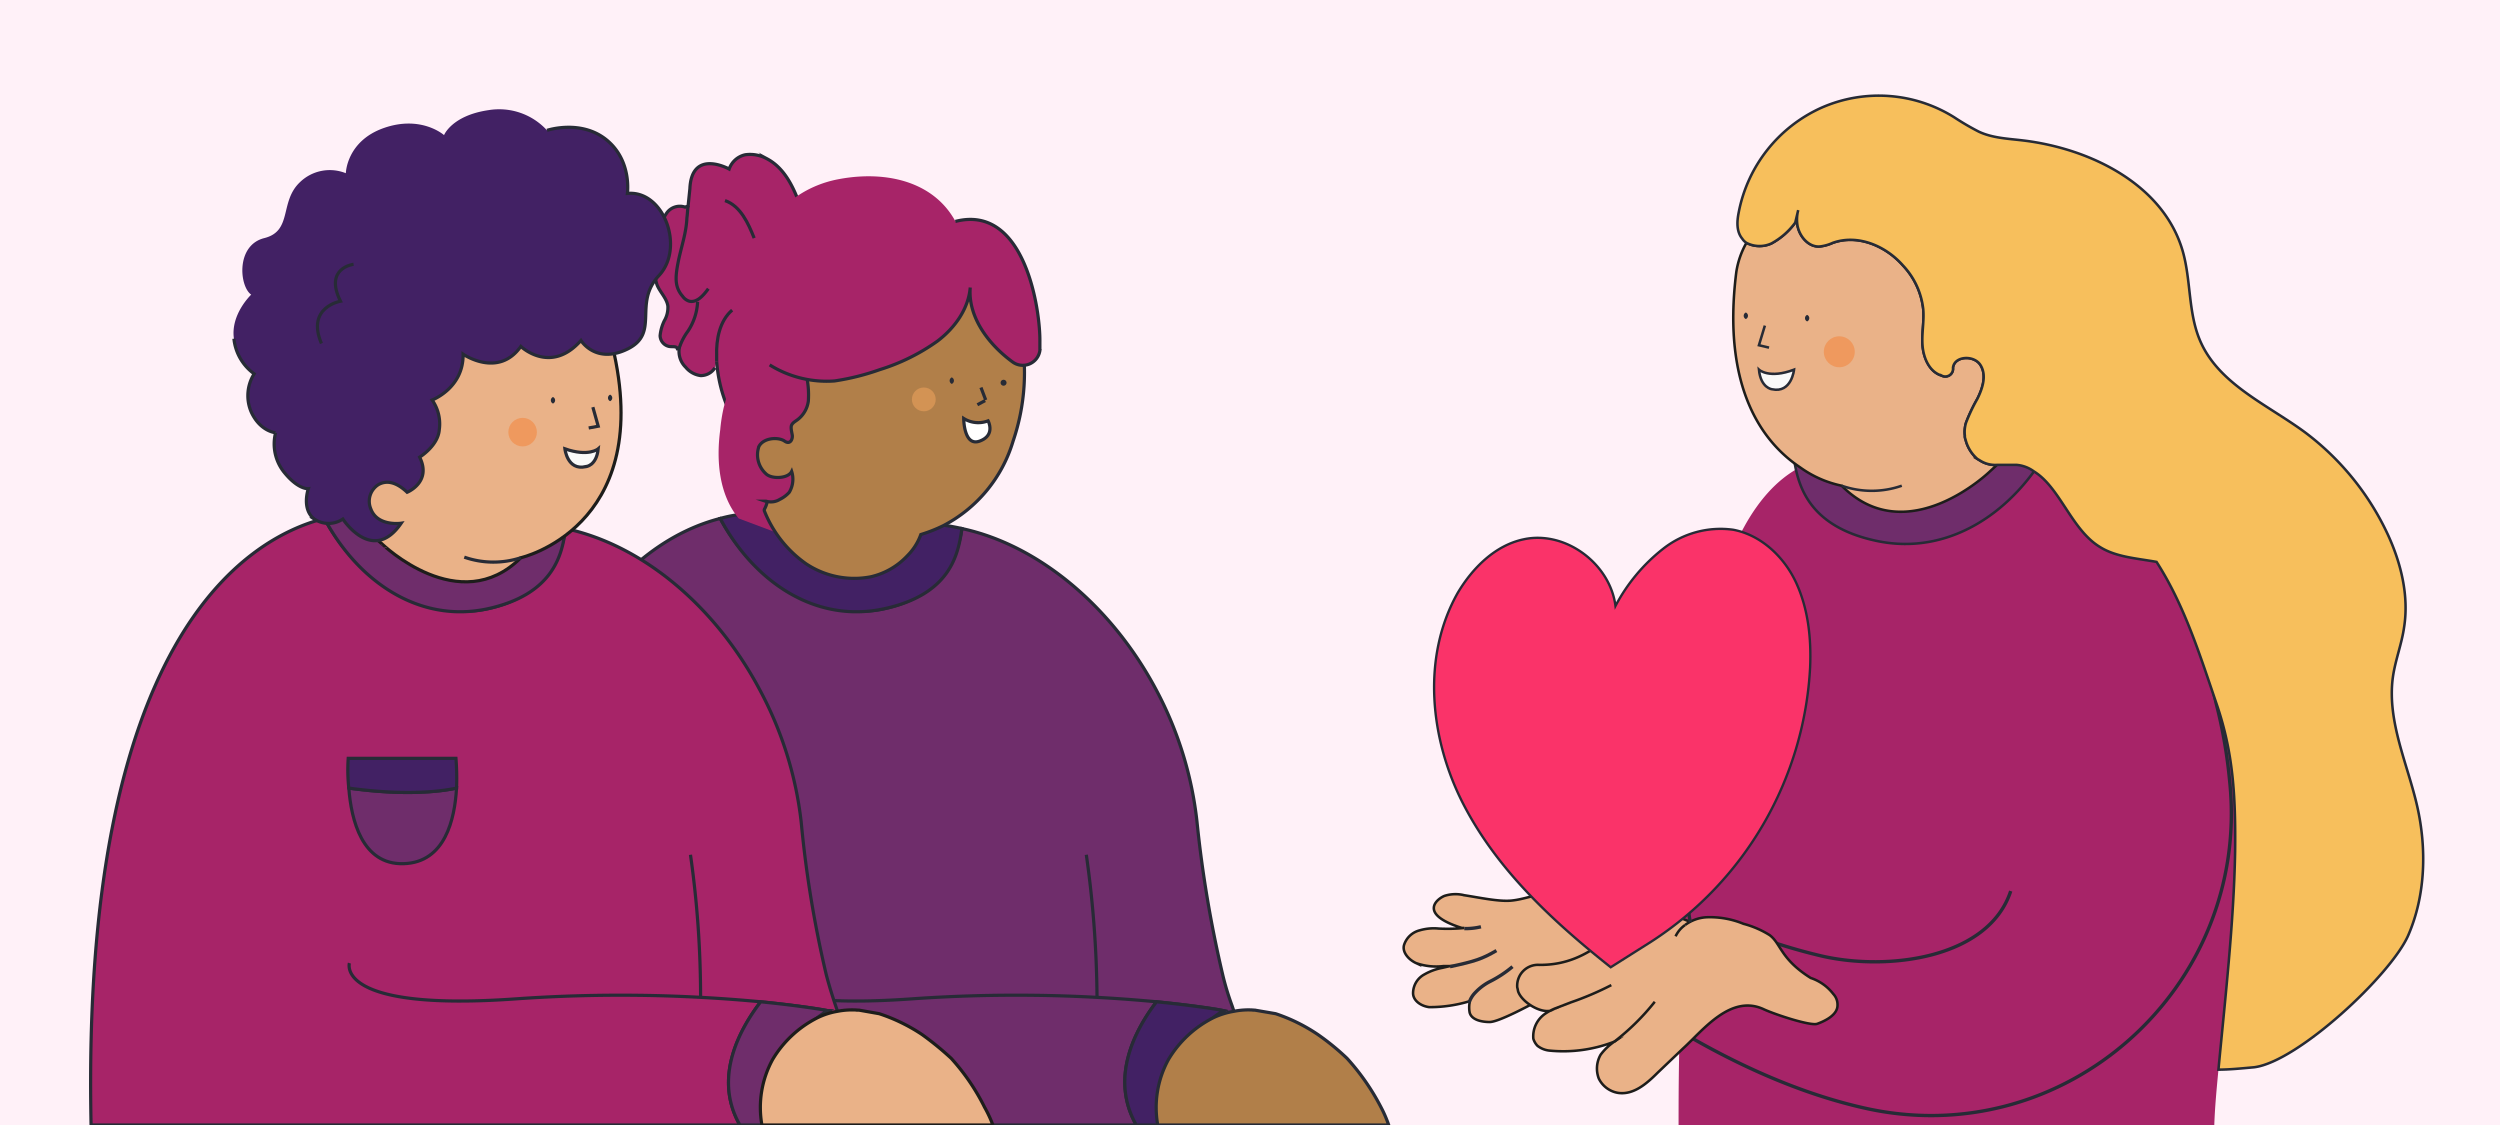 <?xml version="1.0" encoding="utf-8"?>
<svg xmlns="http://www.w3.org/2000/svg" data-name="Capa 1" id="Capa_1" viewBox="0 0 420 189">
  <rect x="0" y="0" width="420" height="189" fill="#808080" stroke="none"/>
  <defs>
    <style>.cls-1{fill:#fff1f8;}.cls-19,.cls-2{fill:#6f2d6b;}.cls-13,.cls-16,.cls-18,.cls-19,.cls-2,.cls-20,.cls-21,.cls-22,.cls-23,.cls-3,.cls-4,.cls-5,.cls-6,.cls-9{stroke:#272b36;}.cls-11,.cls-13,.cls-15,.cls-16,.cls-18,.cls-19,.cls-2,.cls-20,.cls-21,.cls-22,.cls-23,.cls-3,.cls-4,.cls-5,.cls-6,.cls-9{stroke-miterlimit:10;}.cls-11,.cls-13,.cls-2,.cls-3,.cls-4,.cls-5,.cls-6,.cls-9{stroke-width:0.54px;}.cls-16,.cls-20,.cls-3{fill:none;}.cls-12,.cls-4{fill:#422164;}.cls-5{fill:#b17f49;}.cls-6,.cls-7{fill:#a72468;}.cls-8{fill:#272b36;}.cls-9{fill:#fff;}.cls-10{fill:#d39354;}.cls-11,.cls-15{fill:#eab288;stroke:#1d1d1b;}.cls-13,.cls-21{fill:#f9f9f9;}.cls-14{fill:#ef995e;}.cls-15,.cls-19,.cls-20,.cls-21,.cls-22{stroke-width:0.43px;}.cls-16,.cls-18{stroke-width:0.57px;}.cls-17{fill:#3377b8;}.cls-18{fill:#11417d;}.cls-22{fill:#f7bf5c;}.cls-23{fill:#fa3369;stroke-width:0.4px;}</style>
  </defs>
  <rect class="cls-1" height="189" transform="translate(420 189) rotate(-180)" width="420"/>
  <path class="cls-2" d="M81.8,189H190.9c-4.5-7.9-.2-16,3.4-20.7,5.9.6,9.9,1.2,11.3,1.5a9.4,9.4,0,0,0-1.8,1.2,11.4,11.4,0,0,0-4.8,9.2,12.2,12.2,0,0,0,3.9,8.8H219v-3.1l-5.9-6-5.1-8.3a9.5,9.5,0,0,1-.7-1.7l-.3-.9a45,45,0,0,1-1.6-5.3,200.1,200.1,0,0,1-4.3-25.6,61.3,61.3,0,0,0-6.8-22.1c-7.4-14-19.7-24.4-32.7-27.2-.6,4.2-3.1,11.4-13.2,13.5S126.7,97.8,121,87.1C107.7,90.5,80.2,107.5,81.8,189Z"/>
  <path class="cls-3" d="M125.3,161.8s-2.6,8.2,28,6a251.1,251.1,0,0,1,41,.5"/>
  <path class="cls-3" d="M184.3,167.5a178.7,178.7,0,0,0-1.8-23.9"/>
  <path class="cls-4" d="M121,87.1c5.7,10.7,16,17.6,27.4,15.2S161,93,161.6,88.8a32.1,32.1,0,0,0-4.3-.7c-20.8-1.8-29.2-1.8-29.2-1.8A22.1,22.1,0,0,0,121,87.1Z"/>
  <path class="cls-4" d="M190.9,189h12a12.2,12.2,0,0,1-3.9-8.8,11.4,11.4,0,0,1,4.8-9.2,9.4,9.4,0,0,1,1.8-1.2c-1.4-.3-5.4-.9-11.3-1.5C190.7,173,186.4,181.1,190.9,189Z"/>
  <path class="cls-5" d="M194.5,189h38.8a20.8,20.8,0,0,0-1.3-3,38.3,38.3,0,0,0-5.7-8.2,41.1,41.1,0,0,0-4.9-4,29,29,0,0,0-7.1-3.5l-3.5-.6h-.1a12.5,12.5,0,0,0-3.4.2,13,13,0,0,0-3.5,1.1,18.4,18.4,0,0,0-7.5,7A16.8,16.8,0,0,0,194.5,189Z"/>
  <path class="cls-6" d="M120.4,60.7a24.5,24.5,0,0,0,3.8,11.5l13.2-20.1-3.1-17.9c-1.1-3-2.6-6-5.4-7.5a5.9,5.9,0,0,0-3.7-.7,3.7,3.7,0,0,0-2.7,2.4s-6.3-3.5-6.6,3.3l-.3,2.9-.5.2a2.7,2.7,0,0,0-3.1,1,7.3,7.3,0,0,0-1.2,3.2,38.3,38.3,0,0,0-.7,5.8,6.6,6.6,0,0,0,.3,3.1c.5,1.2,1.6,2.2,1.8,3.5a4.4,4.4,0,0,1-.6,2.5,7.2,7.2,0,0,0-.7,2.5,1.9,1.9,0,0,0,1.5,1.8c.5.1,1.3-.1,1.4.4h.3a3.7,3.7,0,0,0,1.1,3.1,3.9,3.9,0,0,0,2.5,1.4,2.8,2.8,0,0,0,2.4-1.3"/>
  <path class="cls-3" d="M115.6,34.6c-.1.7-.1,1.3-.2,2-.1,2.6-1,5-1.5,7.6s-.5,4.1.8,5.6a2.1,2.1,0,0,0,1.1.8c1.3.3,2.4-1,3.2-2.1"/>
  <path class="cls-3" d="M117.2,50.7a9.8,9.8,0,0,1-1.6,4.9,10,10,0,0,0-1.5,2.9"/>
  <path class="cls-7" d="M126.1,44.8c-.1-2.7,4.1-12.7,14.8-14.7,9-1.7,18.4.9,21,10.6l-7.1,41.5L140.9,93.4l-16.8-6.3c-3.3-4-3.8-9.7-3.1-14.9a27.1,27.1,0,0,1,.6-3.8L127.5,47Z"/>
  <path class="cls-5" d="M128.9,84.3a5,5,0,0,1-.5,1.3v.2a19.7,19.7,0,0,0,7,8.9,14.6,14.6,0,0,0,10.9,2.2,12.1,12.1,0,0,0,6.1-3.5,9.7,9.7,0,0,0,2.3-3.6h0a25,25,0,0,0,3.8-1.5,23.6,23.6,0,0,0,11.7-14.2,35.6,35.6,0,0,0,1.2-18.6V55a8.5,8.5,0,0,1-2.2-.9,5.9,5.9,0,0,1-2.3-3.7c-.9.5-3.5-1.9-4.3-2.6l.8,2.2c0,1.2-2.9-1-3.7,0s-2.3,1.9-3.8,0c-.4,1.4-1.8.8-3.3,1s-5.5,2.2-6.3.9c-.4,2,.4,2.6-1.5,3.1s-4.1,3.4-5.4,1.9a5.1,5.1,0,0,1-2.1,5.5,3.8,3.8,0,0,1-1.7.8v.5a15.1,15.1,0,0,1,.2,3.7,4.7,4.7,0,0,1-1.8,3.1c-.4.3-.8.5-1,.9s0,1.1.1,1.7-.3,1.7-1.3,1-3.5-.6-4.3.9a4.3,4.3,0,0,0,1.3,4.7c1,.8,3.6.7,4.2-.5a4.3,4.3,0,0,1-.4,3.5,5.2,5.2,0,0,1-1.6,1.2,2.8,2.8,0,0,1-2.3.3h-.1Z"/>
  <path class="cls-3" d="M164.8,65.1l.8,2.1"/>
  <path class="cls-3" d="M165.5,67.3l-1.3.7"/>
  <path class="cls-8" d="M168.6,64.8a.5.5,0,1,0,0-1,.5.5,0,1,0,0,1Z"/>
  <path class="cls-8" d="M159.9,64.5a.6.6,0,0,0,0-1.1.6.6,0,0,0,0,1.1Z"/>
  <path class="cls-9" d="M166,70.7a4.6,4.6,0,0,1-4.1-.4s0,4.8,2.7,3.8S166,70.7,166,70.7Z"/>
  <circle class="cls-10" cx="155.2" cy="67.1" r="2"/>
  <path class="cls-6" d="M160.5,37.2c11.7-3,14.3,14.9,14.2,20.3v1.4a2.9,2.9,0,0,1-4.6,1.9c-4.1-3-7.5-7.6-7.1-12.5-.3,3.6-2.6,6.8-5.5,9a33.8,33.8,0,0,1-9.7,4.8,40.3,40.3,0,0,1-7.6,1.9,18.1,18.1,0,0,1-10.9-2.7"/>
  <path class="cls-3" d="M121.8,33.7c2.6.9,3.9,3.8,4.9,6.3"/>
  <path class="cls-3" d="M120.4,60.7v-.9c-.1-2.8.5-5.9,2.6-7.7"/>
  <path class="cls-6" d="M15.3,189h109c-4.5-7.9-.1-16,3.5-20.7,5.9.6,9.8,1.2,11.3,1.5a9.4,9.4,0,0,0-1.8,1.2,11.5,11.5,0,0,0-.9,18h16.1v-3.1l-6-6-5-8.3a14.7,14.7,0,0,1-.8-1.7l-.3-.9c-.4-1.2-1-3-1.6-5.3a187.4,187.4,0,0,1-4.2-25.6,61.4,61.4,0,0,0-6.9-22.1c-7.4-14-19.6-24.4-32.7-27.2-.5,4.2-3.1,11.4-13.2,13.5S60.2,97.8,54.5,87.1C41.2,90.5,13.6,107.5,15.3,189Z"/>
  <path class="cls-3" d="M58.7,161.8s-2.5,8.2,28.1,6a251.4,251.4,0,0,1,41,.5"/>
  <path class="cls-3" d="M139.1,169.8h.6"/>
  <path class="cls-3" d="M117.7,167.5a169.9,169.9,0,0,0-1.7-23.9"/>
  <path class="cls-2" d="M54.5,87.1c5.7,10.7,16,17.6,27.3,15.2S94.5,93,95,88.8a30.7,30.7,0,0,0-4.2-.7C70,86.3,61.5,86.3,61.5,86.3A21.4,21.4,0,0,0,54.5,87.1Z"/>
  <path class="cls-2" d="M58.6,132.4c.4,5.3,2.2,12.9,9.2,12.7s8.6-7.5,8.9-12.7C73.9,133,68,133.7,58.6,132.4Z"/>
  <path class="cls-4" d="M58.6,132.4c9.4,1.3,15.3.6,18.1,0a42.9,42.9,0,0,0-.1-5H58.5A28.2,28.2,0,0,0,58.6,132.4Z"/>
  <path class="cls-2" d="M124.3,189h12.1a11.5,11.5,0,0,1,.9-18,9.4,9.4,0,0,1,1.8-1.2c-1.5-.3-5.4-.9-11.3-1.5C124.2,173,119.8,181.1,124.3,189Z"/>
  <path class="cls-11" d="M87.5,93.7s22-5,15.7-34.2l-8-10.9-19.4-.8L66.7,59.5,57.6,76v8.2l2.5,3.6,4.1,3.6S77.2,104,87.5,93.7Z"/>
  <path class="cls-12" d="M87.5,58.2s5,4.8,10.1-1c0,0,2.5,4.1,7.9,1.4s.8-7.6,5.2-12.3.8-14.4-5.3-13.8c0,0,.8-5.5-3.5-9s-10-1.6-10-1.6a10.9,10.9,0,0,0-9.8-3.4c-6.2.9-7.5,4.2-7.5,4.2s-3.8-3.4-10.1-1.2-6.4,7.6-6.4,7.6a7.2,7.2,0,0,0-7.7,1.5c-3.5,3.3-1.2,8.2-6,9.4s-4.2,8.1-2.2,9.5c0,0-3.5,3.3-2.9,7.4a8.3,8.3,0,0,0,3.4,5.9,6.9,6.9,0,0,0-.5,6.4c1.5,3.3,4.1,3.5,4.1,3.5a7.6,7.6,0,0,0,1.4,6.6c2.4,3,4.1,2.8,4.1,2.8s-1.2,3.4,1,5.1a4.3,4.3,0,0,0,4.8,0s5,7.7,9.8.7c0,0-4,.6-5.1-2.4a3.3,3.3,0,0,1,1.3-4.1c1.1-.6,2.7-.7,4.8,1.3,0,0,4.2-1.7,2.1-5.9,0,0,3.1-1.9,3.3-4.6a7,7,0,0,0-1.2-5s5.3-2,5.2-7.7C77.8,59.5,83.7,63.6,87.5,58.2Z"/>
  <path class="cls-3" d="M59.4,44.4s-5,.6-2.2,6.2c0,0-5.8,1-3.2,7.1"/>
  <polyline class="cls-3" points="99.6 68.4 100.5 71.6 98.9 71.9"/>
  <path class="cls-13" d="M100.5,75.4s-1.6,1.4-5.6,0c0,0,.4,3.7,3.5,3C98.4,78.4,100.2,78.3,100.5,75.4Z"/>
  <path class="cls-8" d="M102.5,67.4a.6.6,0,0,0,0-1.1.6.6,0,0,0,0,1.1Z"/>
  <path class="cls-8" d="M92.9,67.8a.6.6,0,0,0,0-1.1.6.6,0,0,0,0,1.1Z"/>
  <circle class="cls-14" cx="87.8" cy="72.6" r="2.4"/>
  <path class="cls-3" d="M87.5,93.7a14.8,14.8,0,0,1-9.5-.1"/>
  <path class="cls-11" d="M128,189h38.8a20.9,20.9,0,0,0-1.4-3,36.1,36.1,0,0,0-5.6-8.2,51,51,0,0,0-4.9-4,29.5,29.5,0,0,0-7.2-3.5l-3.4-.6h-.2a12.7,12.7,0,0,0-3.4.2,12.3,12.3,0,0,0-3.4,1.1,18.4,18.4,0,0,0-7.5,7A16.8,16.8,0,0,0,128,189Z"/>
  <path class="cls-3" d="M39.3,56.9a8.3,8.3,0,0,0,3.4,5.9,6.9,6.9,0,0,0-.5,6.4c1.5,3.3,4.1,3.5,4.1,3.5a7.6,7.6,0,0,0,1.4,6.6c2.4,3,4.1,2.8,4.1,2.8s-1.2,3.4,1,5.1a4.3,4.3,0,0,0,4.8,0s5,7.7,9.8.7c0,0-4,.6-5.1-2.4a3.3,3.3,0,0,1,1.3-4.1c1.1-.6,2.7-.7,4.8,1.3,0,0,4.2-1.7,2.1-5.9,0,0,3.1-1.9,3.3-4.6a7,7,0,0,0-1.2-5s5.3-2,5.2-7.7c0,0,5.9,4.1,9.7-1.3,0,0,5,4.8,10.1-1,0,0,2.5,4.1,7.9,1.4s.8-7.6,5.2-12.3.8-14.4-5.3-13.8c0,0,.8-5.5-3.5-9s-10-1.6-10-1.6"/>
  <path class="cls-7" d="M261.3,151.2s37.6,1.3,33.7-40.4l25.9,54.7-22,13.8-36.3-13.8Z"/>
  <path class="cls-15" d="M265.5,152c-1.2-1.7-3.5-2.1-5.6-1.9s-3.9,1-6,1.2-5.3-.5-7.9-.9a6.1,6.1,0,0,0-3.3.1c-1.1.4-4.7,3,2.9,5.4h.4a28.1,28.1,0,0,1-4.3.1,8.5,8.5,0,0,0-3.2.3,3.7,3.7,0,0,0-2.6,2.4c-.4,1.2.7,2.5,2,3.1a10.1,10.1,0,0,0,4.6.5h1.1l-1.3.3a9.8,9.8,0,0,0-3,1.1,3.6,3.6,0,0,0-1.9,3c-.1,1.3,1.2,2.3,2.7,2.5a22.9,22.9,0,0,0,6.8-1v.2a4.8,4.8,0,0,0,0,1.7c.3,1.2,1.9,1.6,3.4,1.6,3-.1,19.2-9.9,20.5-10.8l1.4-2.4c.7-.9.8-3.8-1.2-5.4a5,5,0,0,0-4.6-.7Z"/>
  <path class="cls-16" d="M243.6,162.4c4.2-.9,5.4-1.3,7.8-2.7"/>
  <path class="cls-16" d="M266.3,152.5a5.7,5.7,0,0,0-3.7,2.9"/>
  <path class="cls-16" d="M248.8,155.7a10.9,10.9,0,0,1-2.8.3"/>
  <path class="cls-17" d="M330.2,73.8a1.3,1.3,0,0,1-.1-.6H329C328.9,73.3,329.4,73.5,330.2,73.8Z"/>
  <path class="cls-7" d="M282,189h90c.1-3,.4-6.1.7-9.3,1.1-11.7,2.6-24.7,2.8-36.7.1-9.2-.7-17.7-3.1-24.7s-5.4-16.6-10.1-23.9c-3.3-.6-6.8-.8-9.5-2.5-4.8-2.9-6.7-10-11.1-12.7a5.7,5.7,0,0,0-2.9-1.1h-3.3a4.7,4.7,0,0,1-2.8-.7c-3,3.5-5.7,1.5-11.8,3.2-1.5.4-1.2,1.1-.3,1.7-2.8-.3-6.6.1-7.5-1.7s-6.2-1.8-6.3-2.8a5.7,5.7,0,0,0-3.4.2l-1,.5c-8.2,4.3-12.2,15.2-13.8,21.5a125.8,125.8,0,0,0-3.8,25.2C282.2,163.7,282,175,282,189Z"/>
  <path class="cls-18" d="M338.5,74.2c-3.7,6.3-8.9,12.2-15.9,14.1a17.8,17.8,0,0,1-12.8-1.6,13.2,13.2,0,0,1-5.5-5.7,7.5,7.5,0,0,1-.9-3l2.9-1.2a11.8,11.8,0,0,0,2.4,3.7,13.4,13.4,0,0,0,6.4,3.7,15.1,15.1,0,0,0,11.5-2.3,20.7,20.7,0,0,0,7.4-9.4v-.2a4.9,4.9,0,0,0,2.8,1.9Z"/>
  <path class="cls-16" d="M306.3,76.5a22.9,22.9,0,0,0,10.4.3"/>
  <path class="cls-16" d="M338.8,74.5c9,3.3,16.6,9.7,22.2,17.5a75.1,75.1,0,0,1,11.3,26.1,84,84,0,0,1,2.3,13.3c3.5,34.5-27.8,62.5-61.6,54.7-8.8-2-18.8-5.9-29.8-12.3"/>
  <path class="cls-16" d="M337.8,149.7c-3.7,11.3-20.6,13.5-31.8,10.9a95.9,95.9,0,0,1-13.6-4.3"/>
  <path class="cls-15" d="M284,154.9c-2.3-1-4.9-1.9-7.2-1.2-5.5,1.4-9,8.5-18.2,8.4a3.5,3.5,0,0,0-3.7,3.8c.1.3.1.6.2.8.7,1.7,3.6,3.5,5.4,3.1l.8-.4a9.1,9.1,0,0,0-1.7.9,4.6,4.6,0,0,0-2,4.2,2.9,2.9,0,0,0,.7,1.2,3.9,3.9,0,0,0,2,.8,23.6,23.6,0,0,0,10.9-1.5,9.7,9.7,0,0,0-2.3,2.2,4.7,4.7,0,0,0-.3,4,4.4,4.4,0,0,0,3.2,2.4c2.6.4,4.8-1.5,6.7-3.4l4.3-4.1c3.3-3,8-9.2,13.6-6.5,2,.9,7.8,2.8,8.9,2.4s3.4-1.4,3.4-3.1a2.6,2.6,0,0,0-.7-1.9,7.9,7.9,0,0,0-3.8-2.7c-5.1-3.2-5-5.8-6.9-7.2a15.8,15.8,0,0,0-4.4-1.9,14.8,14.8,0,0,0-6.2-1.1,6.6,6.6,0,0,0-3.6,1.3"/>
  <path class="cls-15" d="M281.5,157.3a4.8,4.8,0,0,1,1.6-1.9"/>
  <path class="cls-15" d="M270.7,165.5a51.5,51.5,0,0,1-6.8,2.9l-2.6,1"/>
  <path class="cls-15" d="M278,168.3a39.2,39.2,0,0,1-6.8,6.7"/>
  <path class="cls-16" d="M246.8,168.5a4.2,4.2,0,0,1,1-1.7,9.2,9.2,0,0,1,2.5-1.9,19.2,19.2,0,0,0,3.8-2.5"/>
  <path class="cls-16" d="M284.2,134.3s-1.3,17.3-.2,20.6"/>
  <path class="cls-19" d="M344.6,74.6c-6.1,11.4-17.1,18.8-29.2,16.3s-13.5-10-14.1-14.5a35,35,0,0,1,4.5-.7c22.3-2,31.3-2,31.3-2A27.2,27.2,0,0,1,344.6,74.6Z"/>
  <path class="cls-15" d="M302.4,78.5a18.3,18.3,0,0,0,7,3.1c11,11.1,24.9-2.4,24.9-2.4l1.2-1.1a4.7,4.7,0,0,1-2.8-.7l-.5-.3a6.3,6.3,0,0,1-2-3.3,1.3,1.3,0,0,1-.1-.6,5.3,5.3,0,0,1,.2-2.2,29.3,29.3,0,0,1,1.9-4c.9-1.8,1.6-4,.5-5.7s-4.4-1.5-4.6.5a1.3,1.3,0,0,1-1.9,1.3c-2-.6-3-2.9-3.2-4.9s.3-4.2.1-6.3a12.7,12.7,0,0,0-3.4-7.3c-2.9-3.3-7.6-5.3-11.8-3.8a7.3,7.3,0,0,1-2.1.6c-1.8.2-3.4-1.5-3.8-3.4a6.2,6.2,0,0,1,.1-2.7l-.5,2.1a12.1,12.1,0,0,1-4,3.5,4.8,4.8,0,0,1-4.2-.1,14.3,14.3,0,0,0-1.7,4.9C289.2,65.5,296.4,74.5,302.4,78.5Z"/>
  <polyline class="cls-20" points="296.5 54.7 295.5 58 297.2 58.4"/>
  <path class="cls-21" d="M295.5,62.1s1.7,1.6,5.9,0c0,0-.4,4-3.7,3.3C297.7,65.4,295.8,65.2,295.5,62.1Z"/>
  <path class="cls-8" d="M293.3,53.6a.6.6,0,0,0,0-1.1.6.6,0,0,0,0,1.1Z"/>
  <path class="cls-8" d="M303.6,54a.6.6,0,0,0,0-1.1.6.6,0,0,0,0,1.1Z"/>
  <circle class="cls-14" cx="309" cy="59.1" r="2.6"/>
  <path class="cls-20" d="M309.4,81.6a15.3,15.3,0,0,0,10.1,0"/>
  <path class="cls-22" d="M292.7,40.1a2.3,2.3,0,0,0,.7.7,4.8,4.8,0,0,0,4.2.1,12.1,12.1,0,0,0,4-3.5l.5-2.1A6.2,6.2,0,0,0,302,38c.4,1.9,2,3.6,3.8,3.4a7.3,7.3,0,0,0,2.1-.6c4.2-1.5,8.9.5,11.8,3.8a12.7,12.7,0,0,1,3.4,7.3c.2,2.1-.3,4.2-.1,6.3s1.2,4.3,3.2,4.9a1.3,1.3,0,0,0,1.9-1.3c.2-2,3.5-2.2,4.6-.5s.4,3.9-.5,5.7a29.3,29.3,0,0,0-1.9,4,5.3,5.3,0,0,0-.2,2.2,1.3,1.3,0,0,0,.1.6,6.3,6.3,0,0,0,2,3.3l.5.3a4.7,4.7,0,0,0,2.8.7h3.3a5.7,5.7,0,0,1,2.9,1.1c4.4,2.7,6.3,9.8,11.1,12.7,2.7,1.7,6.2,1.9,9.5,2.5,4.7,7.3,7.3,15.7,10.1,23.9s3.2,15.5,3.1,24.7c-.2,12-1.7,25-2.8,36.7,1.8,0,3.8-.2,6-.4,7.3-.9,23-15.5,25.9-22.2s3.1-14.5,1.5-21.6-5.1-14.3-4.1-21.7c.4-2.9,1.5-5.6,1.9-8.5.8-5.2-.5-10.6-2.7-15.4a45.3,45.3,0,0,0-14-17.3c-6.4-4.7-14.5-8.1-17.6-15.4-2-4.7-1.5-10.1-2.9-15-3.2-11.1-15.3-17.2-26.8-18.6-2.5-.3-5.2-.4-7.5-1.5a43.6,43.6,0,0,1-4.1-2.4A23.9,23.9,0,0,0,306,18.1a24.3,24.3,0,0,0-13.9,17.6C291.8,37.2,291.7,38.9,292.7,40.1Z"/>
  <path class="cls-23" d="M270.6,162.5c-9.7-7.7-19-16.3-24.7-27.3s-7.1-24.8-1-35.6c2.5-4.2,6.3-8,11.1-9,7-1.5,14.5,4.1,15.4,11.2a29.8,29.8,0,0,1,8-9.6A15.6,15.6,0,0,1,291.2,89c4.7.9,8.6,4.6,10.6,9s2.5,9.3,2.3,14.1a58.5,58.5,0,0,1-26.7,46.1Z"/>
</svg>